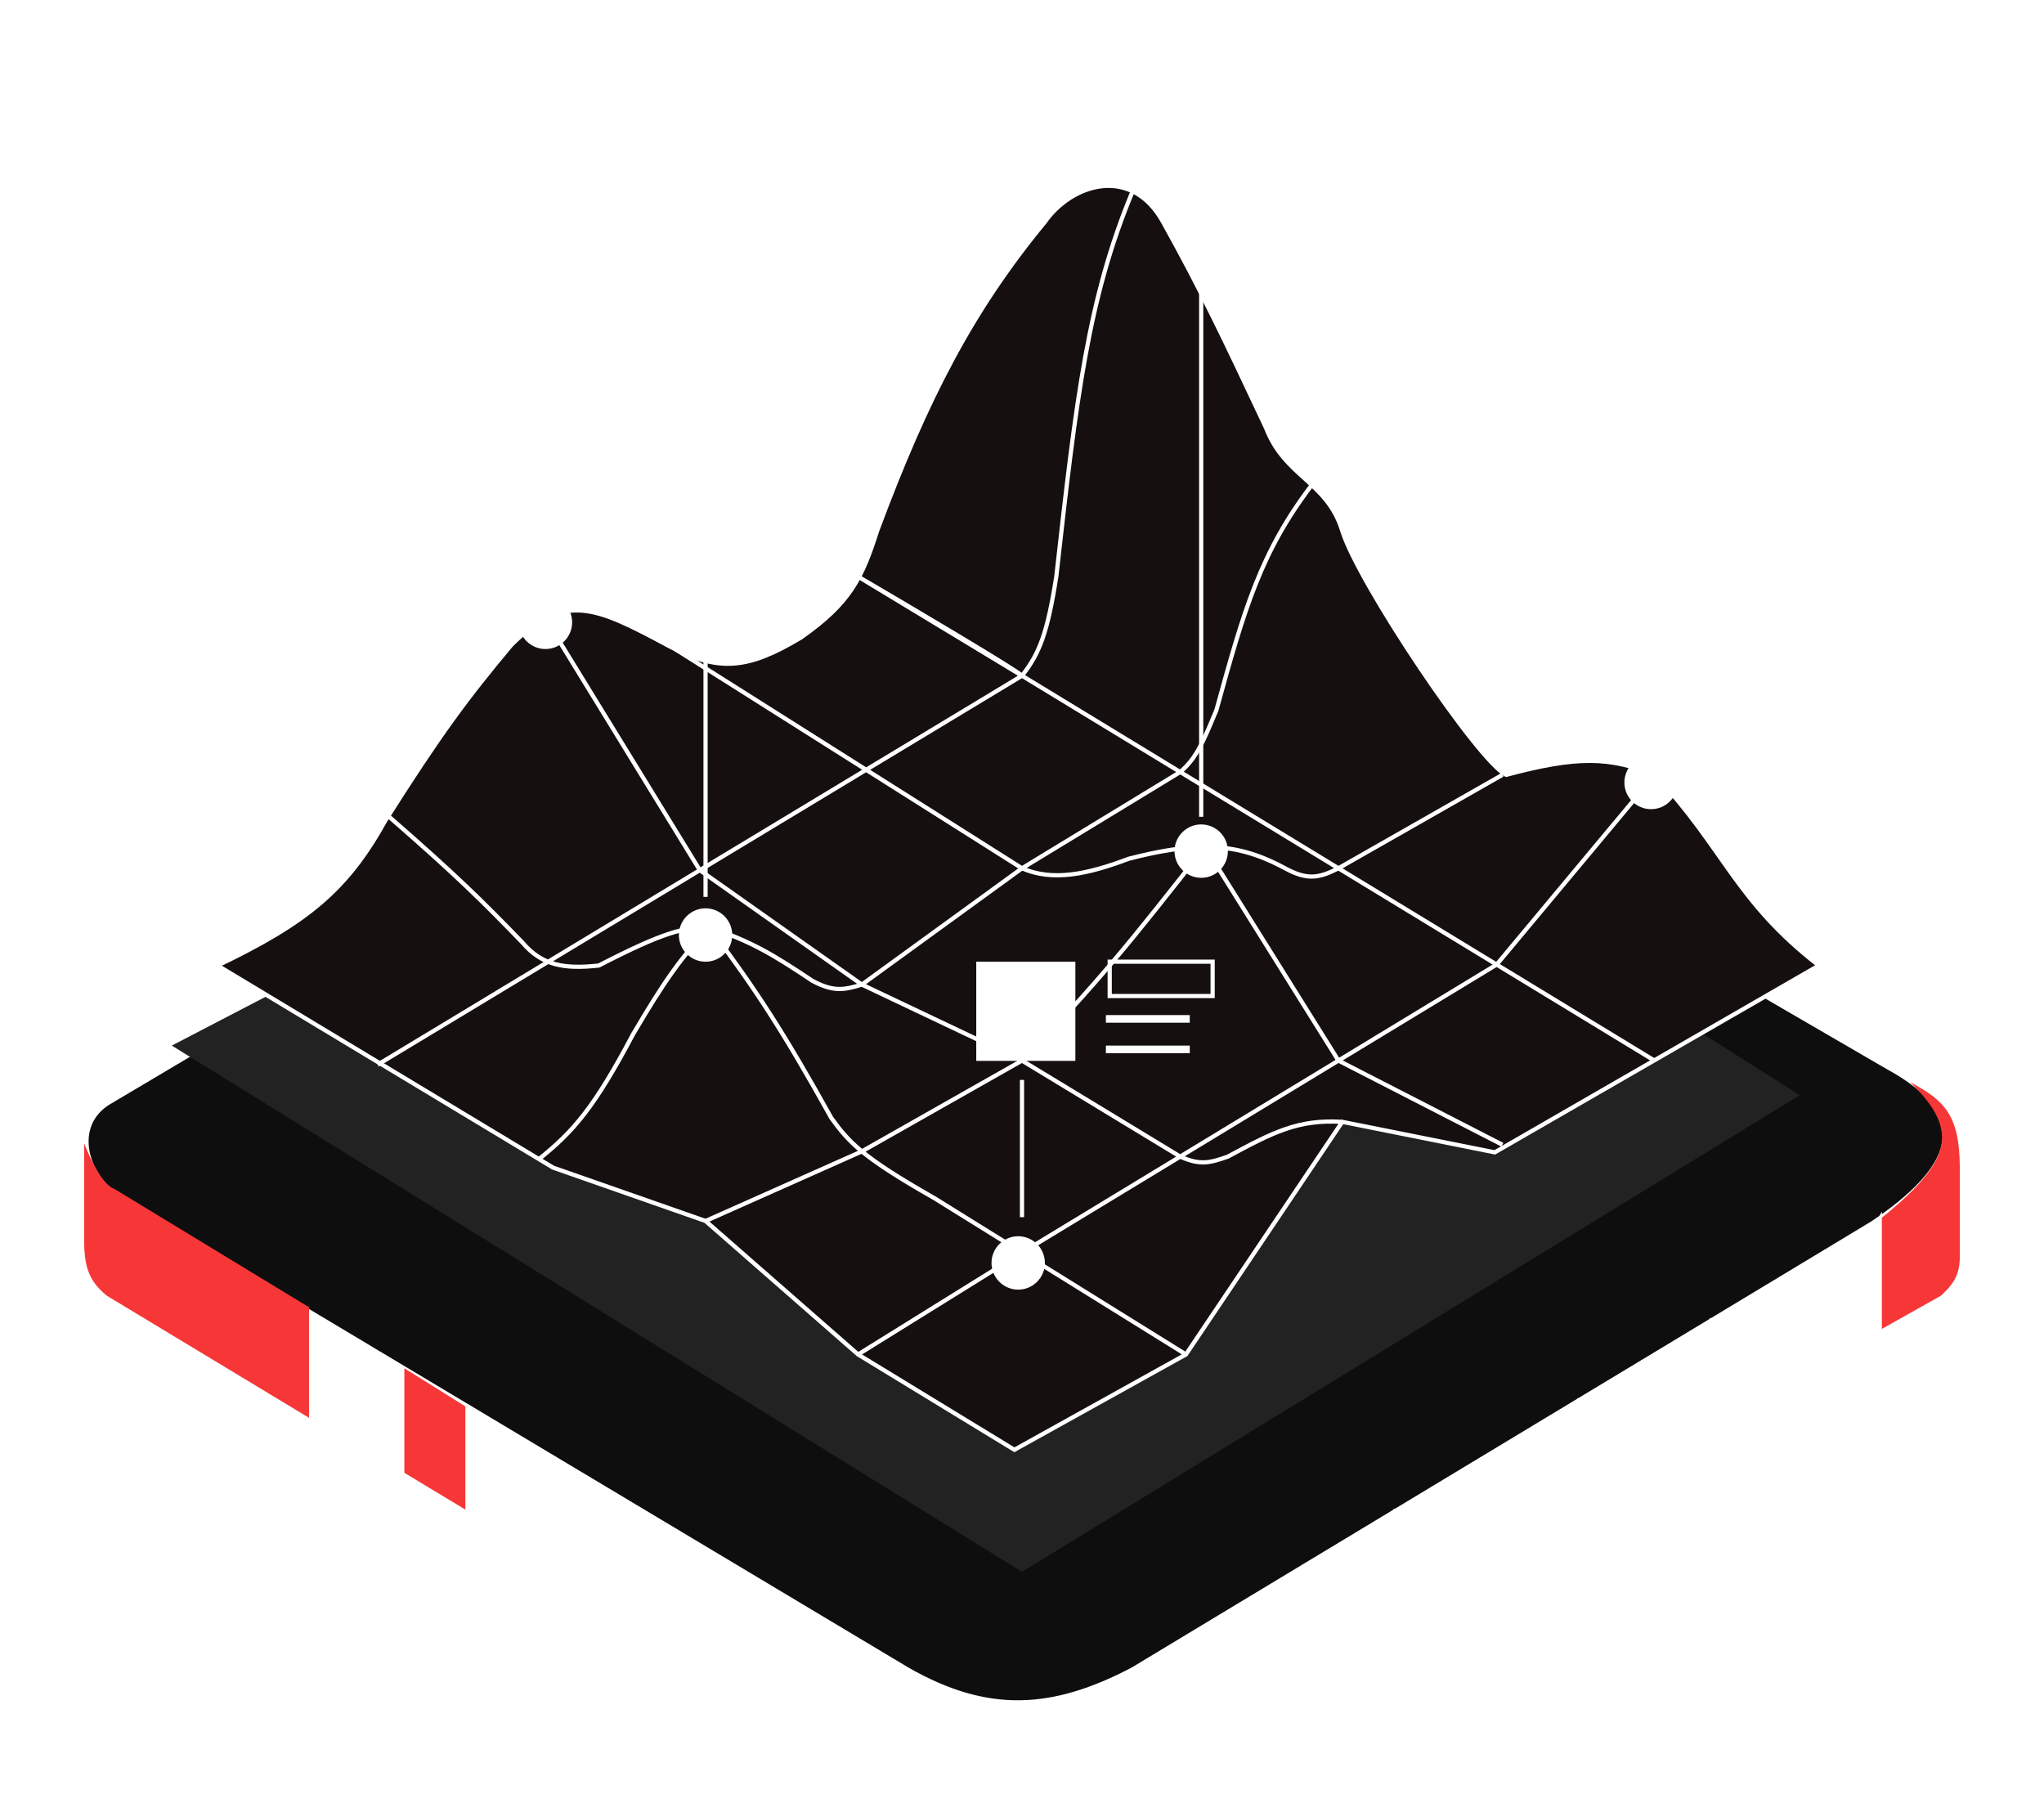 <svg width="243" height="216" fill="none" xmlns="http://www.w3.org/2000/svg"><path d="M134.639 198.444c-9.518 4.985-17.223 5.439-26.741 0l-94.726-56.655c-3.626-3.625-4.071-8.608 0-10.877l94.726-56.201c9.065-5.439 17.223-4.986 26.741 0l89.74 52.122c10.878 5.892 7.705 12.237-1.812 18.582l-87.928 53.029Z" fill="#0F0E0E" stroke="#fff" stroke-width=".5"/><g filter="url(#a)"><path d="M227.099 128.646c6.153 5.943 4.669 9.554-3.626 16.316v13.144l7.251-4.079c2.008-1.802 2.338-3.04 2.267-5.439v-9.971c-.064-5.937-1.713-7.793-5.892-9.971Z" fill="#F73737"/></g><g filter="url(#b)"><path d="M36.74 155.387v13.143l-24.02-14.503c-2.267-1.813-2.72-3.626-2.72-6.799v-11.331c.906 2.267 2.266 4.986 3.626 5.439l23.115 14.051Z" fill="#F73737"/></g><g filter="url(#c)"><path d="M48.072 175.328v-12.69l7.252 4.532v12.691l-7.252-4.533Z" fill="#F73737"/></g><path d="m36.74 168.53 70.705 42.604m0 0v-12.855m0 12.855c8.24 5.009 19.036 4.986 27.194 0m0 0 2.073-1.237m-2.073 1.237v-1.813m0-10.877v3.172m77.503-36.746 11.331-19.908v3.626m-11.331 16.282 3.173-1.894m-3.173 1.894-3.095 1.847m6.268-3.741 8.158-14.388m-8.158 14.388 3.172-1.894m4.986-12.494v3.172m0 0-4.986 9.322m4.986-9.322v3.173m-4.986 6.149 2.493-1.488m0 0 2.493-1.488v-3.173m-2.493 4.661 2.493-4.661m-14.426 11.784 10.8-19.489m-10.8 19.489-2.797 1.67m0 0 9.971-18.893m-9.971 18.893-3.626 2.164m0 0 9.065-18.337m-9.065 18.337-3.626 2.165m0 0 8.612-18.236m-8.612 18.236-3.172 1.893m0 0 7.705-17.863m-7.705 17.863-3.883 2.318m0 0 7.509-17.462m-7.509 17.462-4.155 2.481m0 0 7.584-17.676m-7.584 17.676-3.293 1.965m0 0 6.798-16.922m-6.798 16.922-3.173 1.894m0 0 6.466-17.003m-6.466 17.003-3.172 1.894m0 0 5.438-16.178m-5.438 16.178-3.27 1.952m0 0 5.082-15.863m-5.082 15.863-3.076 1.836m0 0 4.533-15.433m-4.533 15.433-2.719 1.623m0 0 3.626-14.79m-3.626 14.79-3.173 1.894m0 0 3.173-14.871m-3.173 14.871-3.939 2.352m0 0 3.939-15.41m-3.939 15.41-3.766 2.247m0 0 3.766-15.156m-3.766 15.156-3.827 2.285m0 0 3.827-14.957m-3.827 14.957-3.796 2.266m0 0c-.066-.362 2.638-10.122 3.997-14.956m-3.997 14.956-4.161 2.484m0 0 3.626-14.721m-3.626 14.721-3.432 2.049m0 0 3.885-14.957m-3.885 14.957-3.366 2.009m0 0 3.625-14.7m-3.625 14.7-2.913 1.739m0 0 3.366-14.626m-5.439 14.05 2.719-12.256m-2.719 12.256v-7.705m0 0 .906-3.626" stroke="#fff" stroke-width=".5"/><g filter="url(#d)"><path d="M20.426 124.284 121.5 71.707l92.464 58.47-92.464 56.656-101.075-62.549Z" fill="#222"/></g><path d="m65.75 138.788-39.887-24.023c10.777-5.161 15.41-9.064 19.943-17.223 6.51-10.285 9.697-14.57 14.958-20.85 6.345-6.345 9.971-4.618 18.583 0 6.205 3.329 9.68 2.777 15.864-.906 5.91-4.136 7.29-7.126 9.065-12.69 5.882-15.811 11.331-26.29 19.943-36.714 3.173-4.533 10.268-6.8 14.051 0 4.557 8.192 7.308 13.99 12.238 24.475 2.266 5.893 7.252 6.346 9.065 12.238 1.911 6.213 16.223 27.49 19.49 29.008 8.459-2.263 12.276-2.173 17.676 0 8.159 8.612 9.519 14.957 19.49 22.662l-38.526 22.21-18.13-3.626-18.584 27.648-20.396 11.331-18.583-11.331-18.13-15.864-18.13-6.345Z" fill="#150F0F" stroke="#fff" stroke-width=".5"/><path d="m44.9 126.552 38.3-23.116m38.3-23.116c2.1-2.66 3.028-5.121 4.079-11.785 2.38-21.302 3.777-33.06 9.065-45.778M121.5 80.32c-.725-.725-13.295-8.159-19.49-11.785L121.5 80.32Zm0 0 18.81 11.445M121.5 80.32l-38.3 23.116m113.54 22.662-18.81-11.444m-18.81-11.445 19.49-11.105m-19.49 11.105c-2.329 1.182-3.689 1.436-6.346 0-3.152-1.703-6.012-2.552-9.518-2.539m15.864 2.539-18.81-11.445m18.81 11.445 18.81 11.445m-56.43-11.445c3.626 1.586 7.727.738 12.691-1.133 3.608-.929 6.508-1.396 9.065-1.406m-21.756 2.539L80.254 77.147M121.5 103.21l18.81-11.445M121.5 103.21l-19.037 13.824m37.847-25.269c1.974-1.663 2.799-3.765 4.306-7.365 3.335-12.144 5.301-18.8 11.331-26.742M64.844 73.521 83.2 103.436m0 0 19.263 13.597m0 0c-2.188.678-3.442.856-5.892-.453-4.692-3.148-7.348-4.722-12.238-6.345m18.13 6.798 19.037 9.033m-37.167-15.831c-3.022-.002-5.291.483-13.144 4.532-4.08.453-6.763 0-9.065-2.719-4.836-4.993-7.848-7.983-15.864-14.958m38.073 13.145c-3.335 3.541-5.332 6.335-9.065 12.691-4.569 8.617-7.035 11.561-11.331 14.957m20.396-27.648c5.534 7.414 8.708 12.258 14.504 22.662 1.032 1.431 1.957 2.589 3.626 3.963m38.527 24.139-19.49-12.108m0 0-10.425-6.476c-4.321-2.456-6.871-4.123-8.612-5.555m19.037 12.031-19.49 12.108m19.49-12.108 18.81-11.412m37.62-22.825 18.81-22.55m-18.81 22.55-18.81 11.412m19.49 10.004-19.49-10.004m0 0-15.864-25.396m15.864 25.396-18.81 11.413m2.946-36.809c-8.45 10.783-13.192 16.748-21.756 25.396m18.81 11.413c2.386 1.076 3.571.736 5.666 0 5.357-2.888 8.358-4.454 13.597-4.129m-19.263 4.129-18.81-11.413m0 0-19.037 10.794m0 0-18.583 8.275" stroke="#fff" stroke-width=".5"/><circle cx="196.286" cy="93.01" r="3.173" fill="#fff"/><circle cx="142.804" cy="101.169" r="3.173" fill="#fff"/><circle cx="83.88" cy="111.141" r="3.173" fill="#fff"/><circle cx="121.048" cy="150.12" r="3.173" fill="#fff"/><circle cx="64.845" cy="73.974" r="3.173" fill="#fff"/><path fill="#fff" d="M77.988 49.045h11.785V60.83H77.988zM58.951 5.533h11.785v11.785H58.951zM137.816 1h11.785v11.785h-11.785zM191.301 39.073h11.785v11.785h-11.785zM116.061 114.313h11.785v11.785h-11.785zM93.398 55.39h9.972v.907h-9.972zM93.398 59.017h9.972v.907h-9.972z"/><path d="M93.852 53.124v-4.08h12.237v4.08H93.852ZM83.879 63.096v43.512" stroke="#fff" stroke-width=".5"/><path fill="#fff" d="M74.361 11.878h9.972v.907h-9.972zM153.227 7.346h9.972v.907h-9.972zM206.711 45.419h9.972v.907h-9.972zM131.471 120.658h9.972v.907h-9.972zM74.361 15.504h9.972v.907h-9.972zM153.229 10.972h9.972v.907h-9.972zM206.711 49.045h9.972v.907h-9.972zM131.473 124.285h9.972v.907h-9.972z"/><path d="M74.814 9.612V5.533h12.238v4.08H74.814ZM153.682 5.08V1h12.237v4.08h-12.237ZM207.164 43.153v-4.08h12.238v4.08h-12.238ZM131.926 118.393v-4.08h12.238v4.08h-12.238ZM121.5 128.364v16.317m21.303-47.592V15.504m53.937 72.974V54.484M64.844 69.442V20.49" stroke="#fff" stroke-width=".5"/><defs><filter id="a" x="213.473" y="118.646" width="29.527" height="49.46" filterUnits="userSpaceOnUse" color-interpolation-filters="sRGB"><feFlood flood-opacity="0" result="BackgroundImageFix"/><feColorMatrix in="SourceAlpha" values="0 0 0 0 0 0 0 0 0 0 0 0 0 0 0 0 0 0 127 0" result="hardAlpha"/><feOffset/><feGaussianBlur stdDeviation="5"/><feComposite in2="hardAlpha" operator="out"/><feColorMatrix values="0 0 0 0 0.967 0 0 0 0 0.217 0 0 0 0 0.217 0 0 0 1 0"/><feBlend in2="BackgroundImageFix" result="effect1_dropShadow_410_478"/><feBlend in="SourceGraphic" in2="effect1_dropShadow_410_478" result="shape"/></filter><filter id="b" x="0" y="125.897" width="46.74" height="52.633" filterUnits="userSpaceOnUse" color-interpolation-filters="sRGB"><feFlood flood-opacity="0" result="BackgroundImageFix"/><feColorMatrix in="SourceAlpha" values="0 0 0 0 0 0 0 0 0 0 0 0 0 0 0 0 0 0 127 0" result="hardAlpha"/><feOffset/><feGaussianBlur stdDeviation="5"/><feComposite in2="hardAlpha" operator="out"/><feColorMatrix values="0 0 0 0 0.967 0 0 0 0 0.217 0 0 0 0 0.217 0 0 0 1 0"/><feBlend in2="BackgroundImageFix" result="effect1_dropShadow_410_478"/><feBlend in="SourceGraphic" in2="effect1_dropShadow_410_478" result="shape"/></filter><filter id="c" x="38.072" y="152.638" width="27.252" height="37.223" filterUnits="userSpaceOnUse" color-interpolation-filters="sRGB"><feFlood flood-opacity="0" result="BackgroundImageFix"/><feColorMatrix in="SourceAlpha" values="0 0 0 0 0 0 0 0 0 0 0 0 0 0 0 0 0 0 127 0" result="hardAlpha"/><feOffset/><feGaussianBlur stdDeviation="5"/><feComposite in2="hardAlpha" operator="out"/><feColorMatrix values="0 0 0 0 0.967 0 0 0 0 0.217 0 0 0 0 0.217 0 0 0 1 0"/><feBlend in2="BackgroundImageFix" result="effect1_dropShadow_410_478"/><feBlend in="SourceGraphic" in2="effect1_dropShadow_410_478" result="shape"/></filter><filter id="d" x="4.426" y="55.707" width="225.539" height="147.126" filterUnits="userSpaceOnUse" color-interpolation-filters="sRGB"><feFlood flood-opacity="0" result="BackgroundImageFix"/><feBlend in="SourceGraphic" in2="BackgroundImageFix" result="shape"/><feGaussianBlur stdDeviation="8" result="effect1_foregroundBlur_410_478"/></filter></defs></svg>